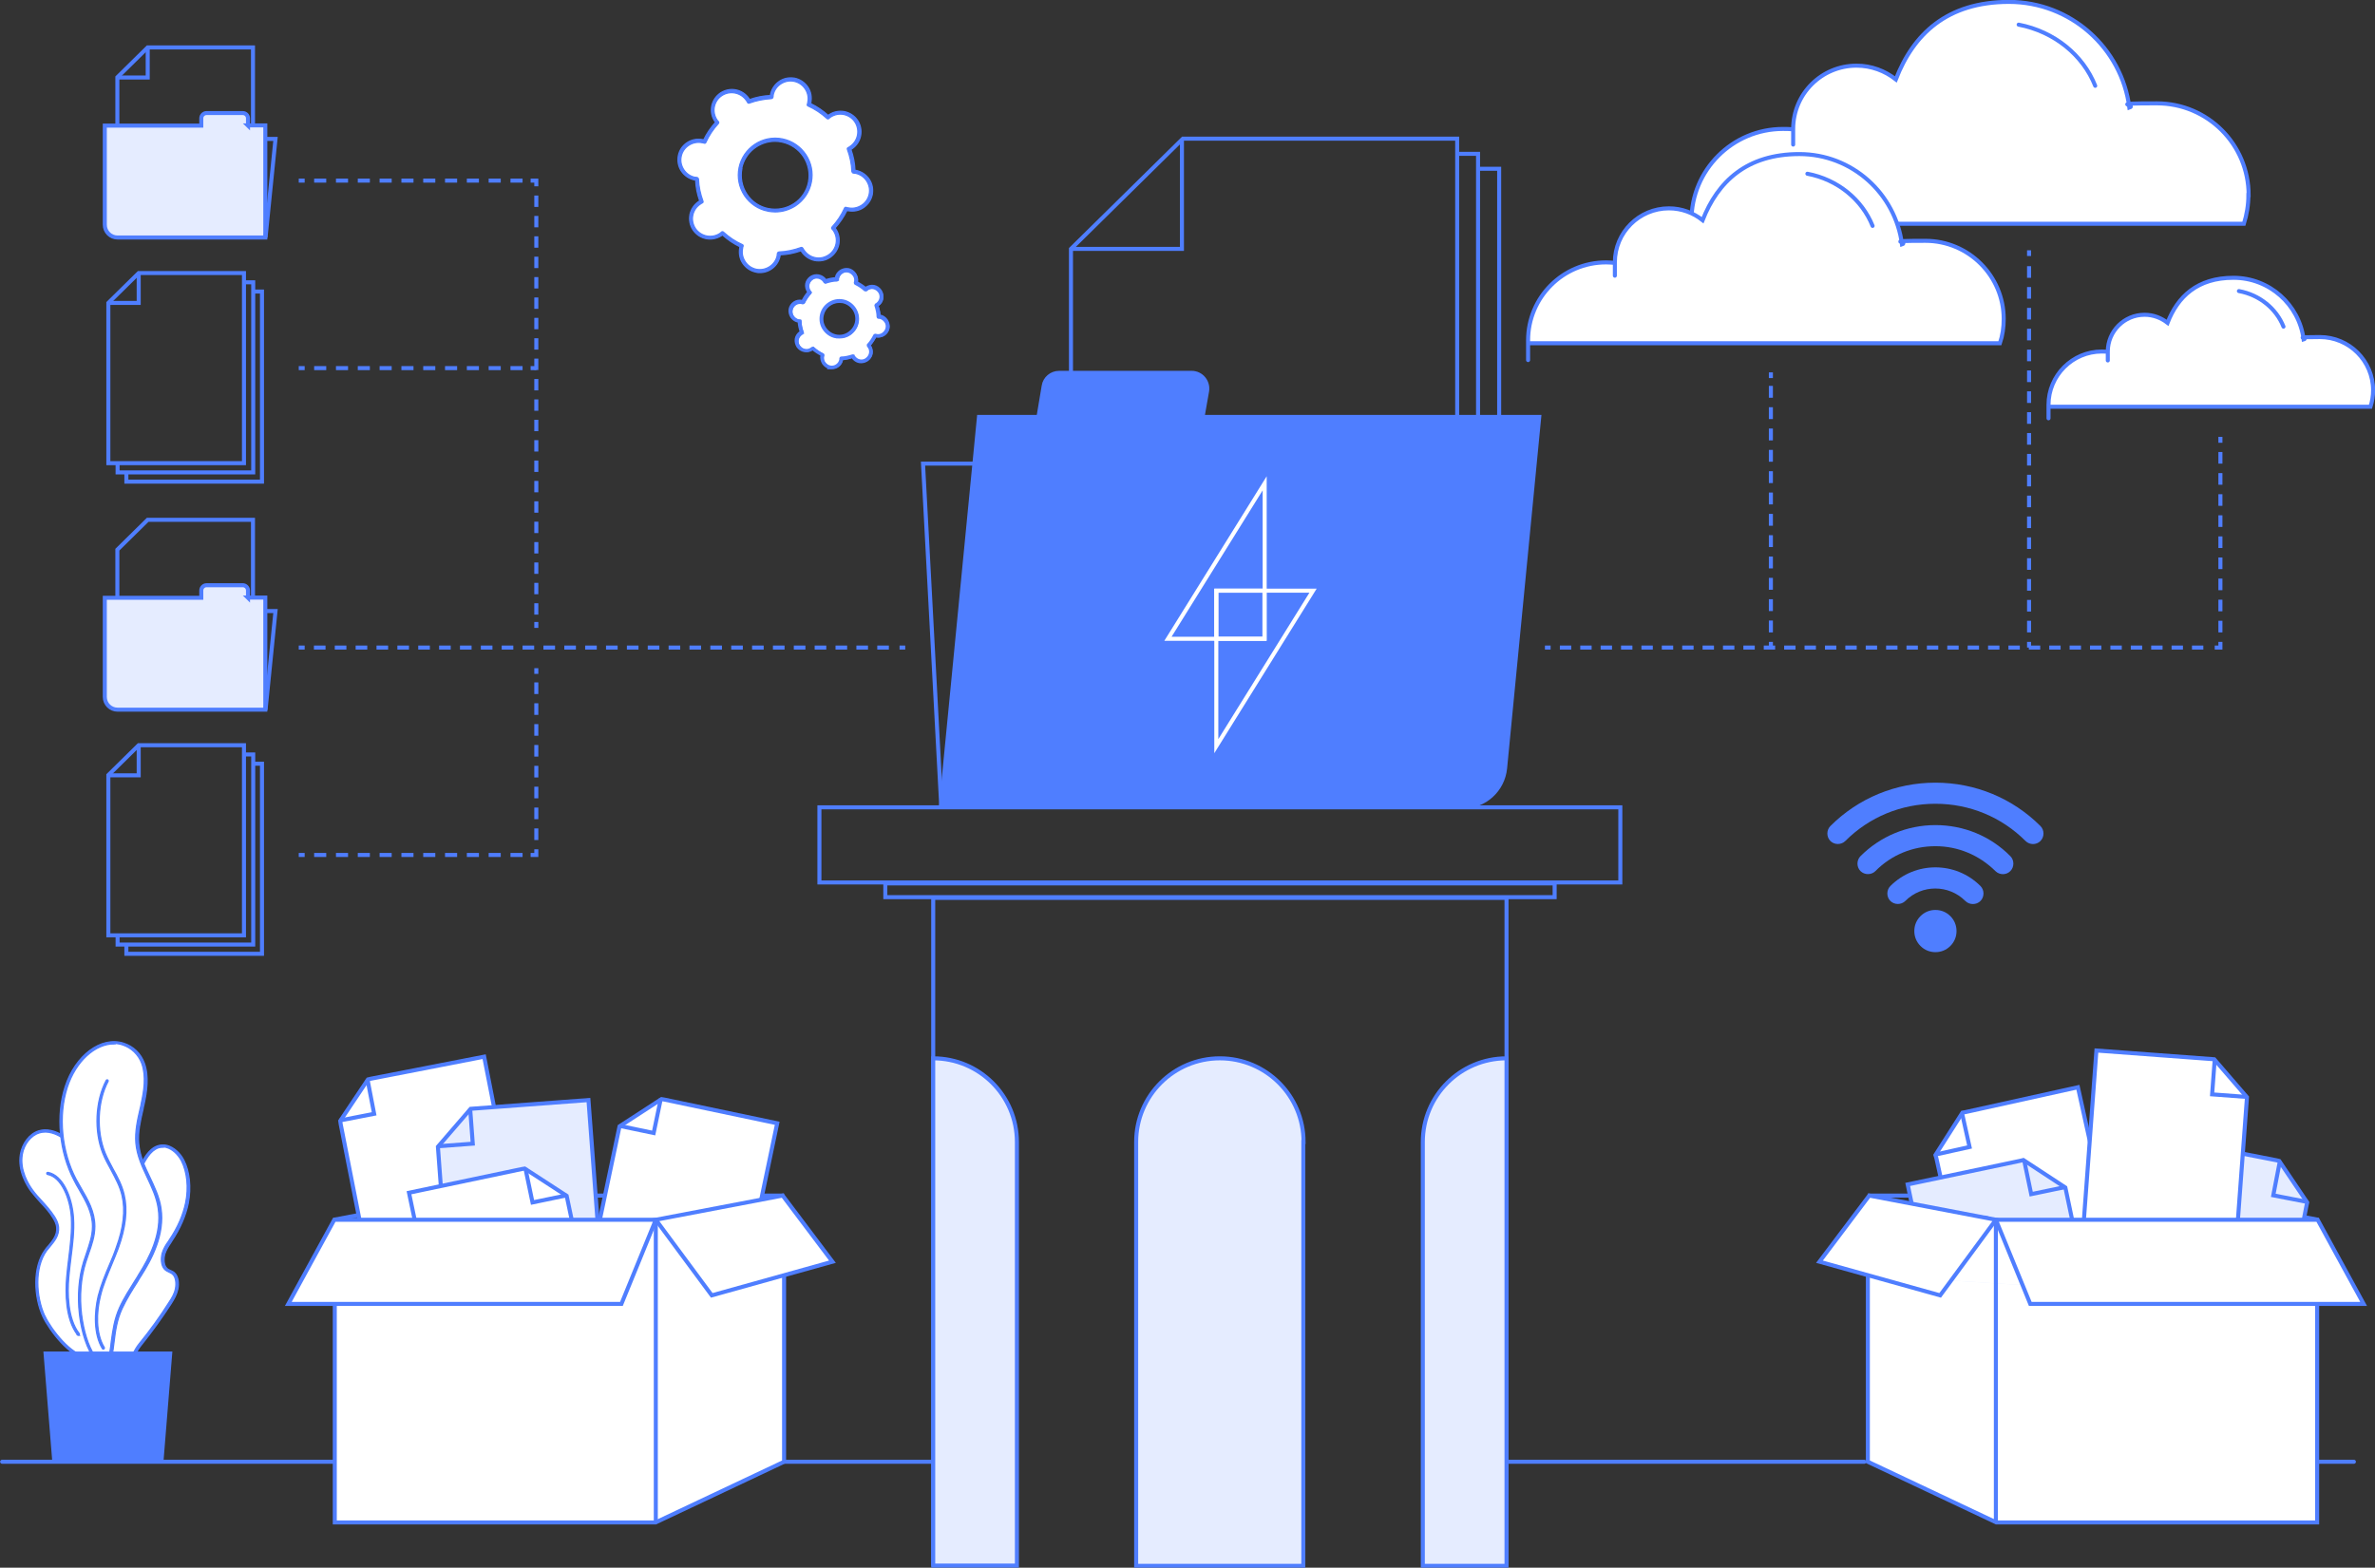 <?xml version="1.0" encoding="UTF-8"?> <svg xmlns="http://www.w3.org/2000/svg" id="Layer_2" viewBox="0 0 1001.7 661.4"><rect x="0" y="0" width="1001.7" height="661.4" fill="#333333" stroke="none"/><g id="Layer_1-2"><polyline points="635.4 660.6 635.4 378.8 393.6 378.8 393.6 660.6" fill="none" stroke="#4f7eff" stroke-miterlimit="10" stroke-width="1.7"></polyline><rect x="373.4" y="372.7" width="282.3" height="5.8" fill="none" stroke="#4f7eff" stroke-miterlimit="10" stroke-width="1.7"></rect><rect x="345.6" y="340.6" width="337.8" height="31.7" fill="none" stroke="#4f7eff" stroke-miterlimit="10" stroke-width="1.7"></rect><path d="m413,175.9h25l2.2-13.1c.5-3.2,3.3-5.5,6.5-5.5h55.9c4.1,0,7.2,3.7,6.5,7.8l-1.9,10.8h142l-14.4,148.2c-.9,9.2-8.6,16.2-17.8,16.2h-220.1l16-164.4Z" fill="#4f7eff" stroke="#4f7eff" stroke-miterlimit="10" stroke-width="1.7"></path><polyline points="411.1 195.6 389.3 195.6 397 340.3" fill="none" stroke="#4f7eff" stroke-miterlimit="10" stroke-width="1.7"></polyline><polyline points="451.7 157.3 451.7 105 498.9 58.5 614.6 58.5 614.6 175.9" fill="none" stroke="#4f7eff" stroke-miterlimit="10" stroke-width="1.7"></polyline><polyline points="451.7 105 498.5 105 498.5 58.5" fill="none" stroke="#4f7eff" stroke-miterlimit="10" stroke-width="1.7"></polyline><polyline points="614.6 64.9 623.4 64.9 623.4 176.2" fill="none" stroke="#4f7eff" stroke-miterlimit="10" stroke-width="1.7"></polyline><polyline points="623.4 71.2 632.3 71.2 632.3 175.9" fill="none" stroke="#4f7eff" stroke-miterlimit="10" stroke-width="1.7"></polyline><polygon points="533.4 203.9 492.6 269.5 533.4 269.5 533.4 203.9" fill="none" stroke="#fff" stroke-miterlimit="10" stroke-width="1.7"></polygon><polygon points="513 249.2 513 314.8 553.8 249.2 513 249.2" fill="none" stroke="#fff" stroke-miterlimit="10" stroke-width="1.7"></polygon><rect x="513" y="249.2" width="20.3" height="20.3" fill="none" stroke="#fff" stroke-miterlimit="10" stroke-width="1.7"></rect><polyline points="330.7 504.4 194.2 504.4 140.8 514.6" fill="none" stroke="#4f7eff" stroke-miterlimit="10" stroke-width="1.7"></polyline><line x1="194.4" y1="514.6" x2="194.4" y2="504.4" fill="none" stroke="#4f7eff" stroke-miterlimit="10" stroke-width="1.7"></line><line x1="330.7" y1="616.7" x2="393.6" y2="616.7" fill="none" stroke="#4f7eff" stroke-miterlimit="10" stroke-width="1.7"></line><line x1=".9" y1="616.7" x2="140.8" y2="616.7" fill="none" stroke="#4f7eff" stroke-linecap="round" stroke-miterlimit="10" stroke-width="1.7"></line><line x1="975.8" y1="616.7" x2="992.8" y2="616.7" fill="none" stroke="#4f7eff" stroke-linecap="round" stroke-miterlimit="10" stroke-width="1.7"></line><line x1="636.2" y1="616.7" x2="786.3" y2="616.7" fill="none" stroke="#4f7eff" stroke-linecap="round" stroke-miterlimit="10" stroke-width="1.7"></line><polygon points="143.5 472.9 155.2 455.4 156.4 455.1 204.2 445.8 222.2 537.6 158.6 550.1 143.7 474.3 143.5 472.9" fill="#fff" stroke="#4f7eff" stroke-miterlimit="10" stroke-width="1.7"></polygon><path d="m143.4,472.7c0,0,14.4-2.8,14.4-2.8l-2.8-14.5" fill="none" stroke="#4f7eff" stroke-miterlimit="10" stroke-width="1.7"></path><polygon points="261.3 475.2 279 463.7 280.2 463.9 327.8 473.9 308.6 565.5 245.1 552.2 261 476.6 261.3 475.2" fill="#fff" stroke="#4f7eff" stroke-miterlimit="10" stroke-width="1.7"></polygon><path d="m261.3,475c0,0,14.4,3,14.4,3l3-14.4" fill="none" stroke="#4f7eff" stroke-miterlimit="10" stroke-width="1.7"></path><polygon points="184.7 483.8 198.5 467.8 199.8 467.7 248.2 464.1 255.2 557.5 190.5 562.2 184.8 485.2 184.7 483.8" fill="#e5ecff" stroke="#4f7eff" stroke-miterlimit="10" stroke-width="1.7"></polygon><path d="m184.7,483.6c0,0,14.7-1.1,14.7-1.1l-1.1-14.7" fill="none" stroke="#4f7eff" stroke-miterlimit="10" stroke-width="1.7"></path><polygon points="239 504.5 221.3 493 220.1 493.2 172.5 503.2 191.7 594.8 255.2 581.5 239.3 505.9 239 504.5" fill="#fff" stroke="#4f7eff" stroke-miterlimit="10" stroke-width="1.7"></polygon><path d="m239,504.3c0,0-14.4,3-14.4,3l-3-14.4" fill="none" stroke="#4f7eff" stroke-miterlimit="10" stroke-width="1.7"></path><polyline points="330.7 538 330.7 616.7 276.5 642.3 141.2 642.3 141.2 550.1" fill="#fff" stroke="#4f7eff" stroke-miterlimit="10" stroke-width="1.7"></polyline><polygon points="262.1 550.1 121.6 550.1 141 514.6 276.6 514.6 262.1 550.1" fill="#fff" stroke="#4f7eff" stroke-miterlimit="10" stroke-width="1.7"></polygon><polygon points="300.2 546.5 351.1 532.3 330.1 504.4 276.6 514.6 300.2 546.5" fill="#fff" stroke="#4f7eff" stroke-miterlimit="10" stroke-width="1.7"></polygon><line x1="276.6" y1="514.6" x2="276.6" y2="642.3" fill="#fff" stroke="#4f7eff" stroke-miterlimit="10" stroke-width="1.7"></line><polyline points="787.8 504.4 924.3 504.4 977.7 514.6" fill="none" stroke="#4f7eff" stroke-miterlimit="10" stroke-width="1.7"></polyline><line x1="924.1" y1="514.6" x2="924.1" y2="504.4" fill="none" stroke="#4f7eff" stroke-miterlimit="10" stroke-width="1.7"></line><polygon points="973.1 507.3 961.3 489.8 960.1 489.5 912.4 480.2 894.4 572 958 584.5 972.8 508.7 973.1 507.3" fill="#e5ecff" stroke="#4f7eff" stroke-miterlimit="10" stroke-width="1.7"></polygon><path d="m973.2,507.1c0,0-14.4-2.8-14.4-2.8l2.8-14.5" fill="none" stroke="#4f7eff" stroke-miterlimit="10" stroke-width="1.7"></path><polygon points="816.3 487.3 827.7 469.4 828.9 469.2 876.4 458.7 896.6 550.1 833.4 564.1 816.7 488.6 816.3 487.3" fill="#fff" stroke="#4f7eff" stroke-miterlimit="10" stroke-width="1.7"></polygon><path d="m816.3,487.1c0,0,14.4-3.2,14.4-3.2l-3.2-14.4" fill="none" stroke="#4f7eff" stroke-miterlimit="10" stroke-width="1.7"></path><polygon points="871.1 501 853.4 489.4 852.2 489.7 804.6 499.7 823.8 591.3 887.3 578 871.4 502.4 871.1 501" fill="#e5ecff" stroke="#4f7eff" stroke-miterlimit="10" stroke-width="1.7"></polygon><path d="m871.1,500.8c0,0-14.4,3-14.4,3l-3-14.4" fill="none" stroke="#4f7eff" stroke-miterlimit="10" stroke-width="1.7"></path><polygon points="947.7 462.9 933.9 446.9 932.7 446.8 884.2 443.2 877.3 536.6 941.9 541.4 947.6 464.3 947.7 462.9" fill="#fff" stroke="#4f7eff" stroke-miterlimit="10" stroke-width="1.7"></polygon><path d="m947.7,462.8c0,0-14.7-1.1-14.7-1.1l1.1-14.7" fill="none" stroke="#4f7eff" stroke-miterlimit="10" stroke-width="1.7"></path><polyline points="787.8 538 787.8 616.7 842 642.3 977.3 642.3 977.3 550.1" fill="#fff" stroke="#4f7eff" stroke-miterlimit="10" stroke-width="1.7"></polyline><polyline points="787.8 538 837.2 513.7 854.6 518.9 948.8 525.4 977.3 550.1" fill="#fff" stroke="#4f7eff" stroke-miterlimit="10" stroke-width="1.7"></polyline><line x1="841.8" y1="514.6" x2="841.8" y2="642.3" fill="#fff" stroke="#4f7eff" stroke-miterlimit="10" stroke-width="1.7"></line><polygon points="856.3 550.1 996.9 550.1 977.5 514.6 841.8 514.6 856.3 550.1" fill="#fff" stroke="#4f7eff" stroke-miterlimit="10" stroke-width="1.7"></polygon><polygon points="818.3 546.5 767.4 532.3 788.4 504.4 841.8 514.6 818.3 546.5" fill="#fff" stroke="#4f7eff" stroke-miterlimit="10" stroke-width="1.7"></polygon><path d="m104.6,53v-3.1c0-1.2-1-2.2-2.2-2.2h-15.3c-1.2,0-2.2,1-2.2,2.2v3.1h-40.7v41.8c0,3,2.4,5.4,5.4,5.4h62.3v-47.3h-7.4Z" fill="#e5ecff" stroke="#4f7eff" stroke-miterlimit="10" stroke-width="1.7"></path><polyline points="112 58.6 116.2 58.6 112 100.2" fill="none" stroke="#4f7eff" stroke-miterlimit="10" stroke-width="1.7"></polyline><polyline points="49.5 53 49.5 32.6 62.3 20 106.7 20 106.7 53" fill="none" stroke="#4f7eff" stroke-miterlimit="10" stroke-width="1.7"></polyline><polyline points="49.5 32.7 62.3 32.7 62.3 20" fill="none" stroke="#4f7eff" stroke-miterlimit="10" stroke-width="1.7"></polyline><polygon points="45.7 195.4 45.7 127.8 58.5 115.2 102.9 115.2 102.9 195.4 45.7 195.4" fill="none" stroke="#4f7eff" stroke-miterlimit="10" stroke-width="1.7"></polygon><polyline points="102.9 119.1 106.8 119.1 106.8 199.3 49.6 199.3 49.6 195.4" fill="none" stroke="#4f7eff" stroke-miterlimit="10" stroke-width="1.7"></polyline><polyline points="106.6 123 110.5 123 110.5 203.2 53.3 203.2 53.3 199.3" fill="none" stroke="#4f7eff" stroke-miterlimit="10" stroke-width="1.7"></polyline><polyline points="45.7 127.8 58.5 127.8 58.5 115.2" fill="none" stroke="#4f7eff" stroke-miterlimit="10" stroke-width="1.7"></polyline><path d="m104.6,252.2v-3.1c0-1.2-1-2.2-2.2-2.2h-15.3c-1.2,0-2.2,1-2.2,2.2v3.1h-40.7v41.8c0,3,2.4,5.4,5.4,5.4h62.3v-47.3h-7.4Z" fill="#e5ecff" stroke="#4f7eff" stroke-miterlimit="10" stroke-width="1.7"></path><polyline points="112 257.8 116.2 257.8 112 299.5" fill="none" stroke="#4f7eff" stroke-miterlimit="10" stroke-width="1.7"></polyline><polyline points="49.5 252.2 49.5 231.9 62.3 219.3 106.7 219.3 106.7 252.2" fill="none" stroke="#4f7eff" stroke-miterlimit="10" stroke-width="1.7"></polyline><polygon points="45.7 394.6 45.7 327 58.5 314.4 102.9 314.4 102.9 394.6 45.7 394.6" fill="none" stroke="#4f7eff" stroke-miterlimit="10" stroke-width="1.7"></polygon><polyline points="102.9 318.3 106.8 318.3 106.8 398.5 49.6 398.5 49.6 394.6" fill="none" stroke="#4f7eff" stroke-miterlimit="10" stroke-width="1.7"></polyline><polyline points="106.6 322.2 110.5 322.2 110.5 402.4 53.3 402.4 53.3 398.5" fill="none" stroke="#4f7eff" stroke-miterlimit="10" stroke-width="1.7"></polyline><polyline points="45.7 327.1 58.5 327.1 58.5 314.4" fill="none" stroke="#4f7eff" stroke-miterlimit="10" stroke-width="1.7"></polyline><line x1="126" y1="273.2" x2="128.5" y2="273.2" fill="none" stroke="#4f7eff" stroke-miterlimit="10" stroke-width="1.7"></line><line x1="132.4" y1="273.2" x2="377.4" y2="273.2" fill="none" stroke="#4f7eff" stroke-dasharray="0 0 4.9 3.9" stroke-miterlimit="10" stroke-width="1.7"></line><line x1="379.4" y1="273.2" x2="381.8" y2="273.2" fill="none" stroke="#4f7eff" stroke-miterlimit="10" stroke-width="1.7"></line><line x1="651.6" y1="273.2" x2="654" y2="273.2" fill="none" stroke="#4f7eff" stroke-miterlimit="10" stroke-width="1.7"></line><line x1="657.9" y1="273.2" x2="932.2" y2="273.2" fill="none" stroke="#4f7eff" stroke-dasharray="0 0 4.8 3.8" stroke-miterlimit="10" stroke-width="1.7"></line><polyline points="934.1 273.2 936.5 273.2 936.5 270.8" fill="none" stroke="#4f7eff" stroke-miterlimit="10" stroke-width="1.7"></polyline><line x1="936.5" y1="266.8" x2="936.5" y2="188.7" fill="none" stroke="#4f7eff" stroke-dasharray="0 0 4.9 4" stroke-miterlimit="10" stroke-width="1.7"></line><line x1="936.5" y1="186.8" x2="936.5" y2="184.3" fill="none" stroke="#4f7eff" stroke-miterlimit="10" stroke-width="1.7"></line><line x1="855.8" y1="273.2" x2="855.8" y2="270.8" fill="none" stroke="#4f7eff" stroke-miterlimit="10" stroke-width="1.7"></line><line x1="855.8" y1="266.8" x2="855.8" y2="110" fill="none" stroke="#4f7eff" stroke-dasharray="0 0 4.9 3.9" stroke-miterlimit="10" stroke-width="1.7"></line><line x1="855.8" y1="108" x2="855.8" y2="105.6" fill="none" stroke="#4f7eff" stroke-miterlimit="10" stroke-width="1.7"></line><line x1="126" y1="360.7" x2="128.5" y2="360.7" fill="none" stroke="#4f7eff" stroke-miterlimit="10" stroke-width="1.7"></line><line x1="132.5" y1="360.7" x2="221.7" y2="360.7" fill="none" stroke="#4f7eff" stroke-dasharray="0 0 5.1 4.1" stroke-miterlimit="10" stroke-width="1.7"></line><polyline points="223.8 360.7 226.2 360.7 226.2 358.3" fill="none" stroke="#4f7eff" stroke-miterlimit="10" stroke-width="1.7"></polyline><line x1="226.2" y1="354.4" x2="226.2" y2="286.3" fill="none" stroke="#4f7eff" stroke-dasharray="0 0 4.9 3.9" stroke-miterlimit="10" stroke-width="1.7"></line><line x1="226.2" y1="284.3" x2="226.2" y2="281.9" fill="none" stroke="#4f7eff" stroke-miterlimit="10" stroke-width="1.7"></line><line x1="126" y1="76.2" x2="128.5" y2="76.2" fill="none" stroke="#4f7eff" stroke-miterlimit="10" stroke-width="1.7"></line><line x1="132.5" y1="76.2" x2="221.7" y2="76.2" fill="none" stroke="#4f7eff" stroke-dasharray="0 0 5.1 4.1" stroke-miterlimit="10" stroke-width="1.7"></line><polyline points="223.8 76.2 226.2 76.2 226.2 78.6" fill="none" stroke="#4f7eff" stroke-miterlimit="10" stroke-width="1.7"></polyline><line x1="226.2" y1="82.5" x2="226.2" y2="260.5" fill="none" stroke="#4f7eff" stroke-dasharray="0 0 4.8 3.8" stroke-miterlimit="10" stroke-width="1.7"></line><line x1="226.2" y1="262.4" x2="226.2" y2="264.9" fill="none" stroke="#4f7eff" stroke-miterlimit="10" stroke-width="1.7"></line><line x1="126" y1="155.3" x2="128.5" y2="155.3" fill="none" stroke="#4f7eff" stroke-miterlimit="10" stroke-width="1.7"></line><line x1="132.5" y1="155.3" x2="221.7" y2="155.3" fill="none" stroke="#4f7eff" stroke-dasharray="0 0 5.1 4.1" stroke-miterlimit="10" stroke-width="1.7"></line><line x1="223.8" y1="155.3" x2="226.2" y2="155.3" fill="none" stroke="#4f7eff" stroke-miterlimit="10" stroke-width="1.7"></line><path d="m948.4,82.3c0-21.4-17.3-38.7-38.7-38.7s-8,.6-11.6,1.8c-3.2-25.1-24.7-44.6-50.8-44.6s-40.3,13.6-47.7,32.7c-4.6-3.6-10.3-5.8-16.6-5.8-14.7,0-26.7,11.9-26.7,26.7s0,.2,0,.2c-1.4-.2-2.9-.2-4.3-.2-21.3,0-38.6,17.3-38.6,38.6s0,1,0,1.4h233c1.2-3.8,1.9-7.9,1.9-12.1Z" fill="#fff" stroke="#4f7eff" stroke-miterlimit="10" stroke-width="1.7"></path><path d="m883.7,36.2c-5.1-12.9-17.2-22.9-32.3-25.8" fill="#fff" stroke="#4f7eff" stroke-linecap="round" stroke-miterlimit="10" stroke-width="1.7"></path><path d="m1000.9,164.7c0-12.5-10.1-22.5-22.5-22.5s-4.6.4-6.8,1c-1.9-14.7-14.4-26-29.6-26s-23.5,7.9-27.8,19c-2.7-2.1-6-3.4-9.7-3.4-8.6,0-15.5,7-15.5,15.5s0,0,0,.1c-.8,0-1.7-.1-2.5-.1-12.4,0-22.5,10.1-22.5,22.5s0,.6,0,.8h135.8c.7-2.2,1.1-4.6,1.1-7Z" fill="#fff" stroke="#4f7eff" stroke-miterlimit="10" stroke-width="1.7"></path><path d="m963.1,137.8c-3-7.5-10-13.4-18.8-15" fill="#fff" stroke="#4f7eff" stroke-linecap="round" stroke-miterlimit="10" stroke-width="1.7"></path><path d="m845.1,134.6c0-18.2-14.8-33-33-33s-6.8.5-9.9,1.5c-2.8-21.5-21.1-38.1-43.3-38.1s-34.4,11.6-40.8,27.9c-3.9-3.1-8.8-5-14.2-5-12.6,0-22.8,10.2-22.8,22.8s0,.1,0,.2c-1.2-.1-2.5-.2-3.7-.2-18.2,0-32.9,14.7-32.9,32.9s0,.8,0,1.2h199c1.1-3.2,1.6-6.7,1.6-10.3Z" fill="#fff" stroke="#4f7eff" stroke-miterlimit="10" stroke-width="1.7"></path><path d="m789.8,95.3c-4.4-11-14.7-19.6-27.5-22" fill="#fff" stroke="#4f7eff" stroke-linecap="round" stroke-miterlimit="10" stroke-width="1.7"></path><line x1="746.9" y1="273.2" x2="746.9" y2="270.8" fill="none" stroke="#4f7eff" stroke-miterlimit="10" stroke-width="1.7"></line><line x1="746.9" y1="266.8" x2="746.9" y2="161.5" fill="none" stroke="#4f7eff" stroke-dasharray="0 0 5 4" stroke-miterlimit="10" stroke-width="1.7"></line><line x1="746.9" y1="159.5" x2="746.9" y2="157.1" fill="none" stroke="#4f7eff" stroke-miterlimit="10" stroke-width="1.7"></line><path d="m71.7,549.7c1.1-1.8,2.3-3.7,2.8-5.9.5-2.3.1-5.1-1.3-6.5-1-.9-2.3-1-3.3-2-1.3-1.4-1.5-4.2-.9-6.3.6-2.1,1.8-3.8,2.9-5.5,3-4.6,5.7-9.8,6.9-15.9,1.2-6,.8-12.9-1.9-18-2.7-5-7.8-7.6-11.8-5.1-3,1.9-5,5.9-6.8,9.8-4.6,9.7-9.2,19.5-12.6,30.1-3.5,10.6-5.8,22.1-5.6,33.8,0,4.2.5,8.6,2,12.3,1.4,3.7,4.1,6.7,7.1,7.1,4.9.6,6.7-6.6,9.8-10.4,4.5-5.5,8.7-11.4,12.7-17.5Z" fill="#fff" stroke-width="0"></path><path d="m49.8,578.1c-.2,0-.4,0-.6,0-3-.4-5.8-3.2-7.4-7.4-1.3-3.3-1.9-7.2-2-12.5-.2-10.6,1.7-22,5.6-33.9,3.5-10.7,8.1-20.6,12.6-30.2,1.7-3.6,3.7-8,7-10,1.7-1,3.6-1.3,5.6-.8,2.7.8,5.3,3,6.9,6.1,2.5,4.8,3.2,11.6,1.9,18.3-1.1,5.3-3.4,10.6-7,16l-.3.5c-1,1.5-2,3-2.6,4.9-.5,1.9-.5,4.6.8,5.9.4.5,1,.7,1.6,1,.6.3,1.2.5,1.7,1,1.7,1.6,1.9,4.7,1.4,6.9-.5,2.3-1.6,4.2-2.8,6.1-4,6.2-8.3,12.1-12.7,17.6-.9,1.1-1.7,2.5-2.5,3.9-1.9,3.3-3.8,6.7-7.1,6.7Zm18.8-94.1c-1.1,0-2.2.3-3.1.9-3,1.8-5,6.1-6.6,9.6-4.5,9.6-9.1,19.5-12.6,30.1-3.9,11.9-5.7,23.2-5.6,33.6,0,5.1.7,9,1.9,12.1,1.5,3.9,4.1,6.5,6.7,6.8,3.1.4,4.9-2.8,6.8-6.1.8-1.4,1.6-2.9,2.6-4.1,4.4-5.4,8.7-11.3,12.6-17.5,1.2-1.8,2.3-3.6,2.7-5.8.4-2,.2-4.8-1.2-6-.4-.4-.9-.6-1.5-.9-.6-.3-1.3-.6-1.9-1.2-1.5-1.6-1.6-4.6-1-6.8.6-2,1.6-3.6,2.7-5.1l.3-.5c3.6-5.3,5.8-10.5,6.9-15.7,1.3-6.4.6-13-1.8-17.7-1.5-2.8-3.8-4.9-6.3-5.6-.6-.2-1.2-.2-1.7-.2Zm3.1,65.7h0,0Z" fill="#4f7eff" stroke="#4f7eff" stroke-miterlimit="10" stroke-width=".5"></path><path d="m18.5,555.3c-3.9-8.4-4.3-20.9.9-27.8,2.1-2.9,5.3-5.5,4.9-9.6-.1-1.6-.8-3-1.6-4.2-2.7-4.3-6.3-7.3-9.3-11.3-3-4-5.3-9.7-4.4-15.3.8-4.8,3.9-8.5,7.4-9.5,3.4-1.1,7.1,0,10.3,2.2,9.6,6.3,15.6,20.6,17.6,35.2,2,14.6.6,29.7-1,44.4-.4,3.3-.8,6.7-2.1,9.5-5.5,11.2-19.4-6.3-22.7-13.5Z" fill="#fff" stroke-width="0"></path><path d="m36.3,572.9h0c-6.6,0-15.4-11.5-18.2-17.4-3.8-8.2-4.5-21,1-28.3.4-.6.9-1.2,1.4-1.7,1.8-2.2,3.7-4.5,3.4-7.6-.1-1.6-.9-3-1.5-4-1.5-2.5-3.4-4.6-5.3-6.6-1.3-1.5-2.7-3-4-4.7-1.7-2.3-5.7-8.6-4.5-15.6.8-4.7,3.9-8.7,7.7-9.9,3.2-1,6.9-.2,10.7,2.2,8.9,5.8,15.5,19.1,17.8,35.5,2,14.6.7,29.4-1,44.5-.3,3-.7,6.7-2.2,9.6-1.3,2.6-3.1,3.9-5.3,3.9Zm-17.4-17.8c2.7,5.9,11.4,16.8,17.3,16.9h0c1.9,0,3.4-1.1,4.5-3.4,1.4-2.8,1.7-6.4,2.1-9.3,1.6-15.1,3-29.8,1-44.3-2.2-16.2-8.7-29.2-17.4-34.9-2.5-1.6-6.2-3.3-9.9-2.1-3.5,1.1-6.4,4.8-7.1,9.1-1.1,6.7,2.7,12.7,4.3,14.9,1.2,1.7,2.6,3.2,3.9,4.6,1.9,2.1,3.8,4.2,5.4,6.7.7,1.1,1.5,2.6,1.7,4.4.3,3.5-1.7,5.9-3.6,8.2-.5.6-.9,1.1-1.4,1.7-5.2,7.1-4.5,19.4-.9,27.4Z" fill="#4f7eff" stroke="#4f7eff" stroke-miterlimit="10" stroke-width=".5"></path><path d="m33.1,563.4c-.1,0-.3,0-.4-.2-5.2-6.7-5.1-18-4.6-24.1.2-2.8.6-5.6.9-8.3.7-5.6,1.4-11.4,1.1-17.1-.5-8-4.2-17.1-10-18.2-.3,0-.4-.3-.4-.5,0-.3.3-.4.5-.4,6.4,1.2,10.2,10.5,10.8,19.1.4,5.8-.4,11.6-1.1,17.2-.3,2.7-.7,5.5-.9,8.2-.5,6-.6,17.1,4.4,23.5.2.2.1.5,0,.7,0,0-.2.1-.3.1Z" fill="#4f7eff" stroke="#4f7eff" stroke-miterlimit="10" stroke-width=".5"></path><path d="m35.8,532.3c1.5-4.9,3.8-9.6,3.8-14.9,0-7.7-4.6-13.5-7.9-19.7-5.9-11.1-7.7-26.6-3.7-39.1,4.1-12.6,14.4-21,24-18,3.5,1.1,6.9,3.7,8.5,8.2,1.9,5.1,1.1,11.3-.2,16.8-1.2,5.5-2.8,11.1-2.3,16.8.9,10.1,7.9,17.4,9.4,27.4,1.5,10.4-3.3,20.4-8.3,28.3-2.8,4.5-5.8,8.8-8.1,13.9-2.7,5.8-3,10.9-3.9,17.4-1,6.9-4.3,7.7-7.5,2.7-3.1-4.7-4.8-11.4-5.5-17.6-.9-7.4-.4-15.2,1.8-22.2Z" fill="#fff" stroke-width="0"></path><path d="m43.5,575.7c-1.1,0-2.6-.7-4.4-3.4-3.7-5.7-5.1-13.6-5.6-17.8-.9-7.7-.3-15.6,1.8-22.3h.4c0,.1-.4,0-.4,0,.4-1.2.8-2.4,1.2-3.6,1.2-3.6,2.5-7.2,2.5-11.2,0-5.9-2.9-10.8-5.6-15.5-.8-1.3-1.5-2.6-2.2-4-6.2-11.8-7.7-27.3-3.7-39.5,4.3-13.2,15.1-21.3,24.6-18.3,4.1,1.3,7.3,4.3,8.8,8.5,2,5.5,1,12-.1,17.1-.2.8-.4,1.6-.5,2.4-1.1,4.7-2.2,9.5-1.8,14.3.4,5.2,2.6,9.8,4.7,14.2,1.9,4.1,4,8.3,4.7,13.1,1.7,11.2-4,21.7-8.4,28.6-.5.8-1,1.5-1.4,2.3-2.3,3.6-4.7,7.4-6.6,11.5-2.2,4.8-2.8,9.2-3.4,14.2-.1,1-.3,2-.4,3.1-.7,4.7-2.3,6-3.5,6.3-.2,0-.3,0-.5,0Zm4.6-135.3c-8,0-16.1,7.3-19.7,18.3-3.9,12-2.4,27.2,3.7,38.8.7,1.3,1.5,2.7,2.2,3.9,2.8,4.8,5.7,9.8,5.7,16,0,4.1-1.3,7.8-2.6,11.5-.4,1.2-.8,2.4-1.2,3.6-2.1,6.6-2.7,14.4-1.8,22,.9,7.1,2.8,13.3,5.5,17.4,1.4,2.1,2.8,3.2,3.9,2.9,1.3-.3,2.3-2.3,2.7-5.5.2-1.1.3-2.1.4-3.1.7-5.1,1.3-9.6,3.5-14.5,1.9-4.2,4.4-8,6.7-11.7.5-.8,1-1.5,1.4-2.3,4.3-6.8,9.9-17.1,8.2-28-.7-4.7-2.7-8.8-4.6-12.9-2.1-4.5-4.3-9.1-4.8-14.5-.4-5,.7-9.9,1.8-14.6.2-.8.4-1.6.5-2.4,1.1-4.9,2.1-11.3.2-16.6-1.4-3.8-4.4-6.7-8.2-7.9-1.2-.4-2.5-.6-3.8-.6Z" fill="#4f7eff" stroke="#4f7eff" stroke-miterlimit="10" stroke-width=".5"></path><path d="m43.6,569.2c-.2,0-.3,0-.4-.2-3.8-6.2-3.4-15.5-1.8-22.2,1.2-4.7,3-9.1,4.8-13.3,1-2.3,2-4.7,2.8-7.1,3.1-8.4,3.9-15.8,2.5-21.9-.9-4-2.8-7.4-4.6-10.8-1.2-2.2-2.5-4.5-3.5-7-3.8-9.5-3.2-22.2,1.4-30.9.1-.2.4-.3.6-.2.2.1.3.4.2.6-4.5,8.5-5,20.9-1.3,30.1,1,2.4,2.2,4.7,3.4,6.9,1.9,3.4,3.8,6.9,4.7,11,1.5,6.3.6,13.8-2.5,22.4-.9,2.4-1.9,4.8-2.9,7.2-1.7,4.2-3.6,8.5-4.7,13.2-1.6,6.5-2,15.5,1.7,21.5.1.2,0,.5-.2.6,0,0-.2,0-.2,0Z" fill="#4f7eff" stroke="#4f7eff" stroke-miterlimit="10" stroke-width=".5"></path><polygon points="72.7 570.2 18.3 570.2 22 616 69 616 72.7 570.2" fill="#4f7eff" stroke-width="0"></polygon><path d="m334.9,33.7c-4.4-.9-8.6,2-9.5,6.3,0,.3-.1.6-.1,1-3.3.2-6.6.8-9.6,1.9-.1-.3-.3-.6-.5-.8-2.5-3.7-7.5-4.7-11.2-2.2-3.7,2.5-4.7,7.5-2.2,11.2.2.3.4.5.6.8-2.2,2.4-4,5.1-5.4,8.1-.3-.1-.6-.2-.9-.3-4.4-.9-8.6,2-9.5,6.3-.9,4.4,2,8.6,6.3,9.5.3,0,.6.1,1,.1.2,3.3.8,6.6,1.9,9.6-.3.1-.6.3-.8.5-3.7,2.5-4.7,7.5-2.2,11.2,2.5,3.7,7.5,4.7,11.2,2.2.3-.2.5-.4.8-.6,2.4,2.2,5.1,4,8.1,5.4-.1.3-.2.6-.3.9-.9,4.4,2,8.6,6.3,9.5,4.4.9,8.6-2,9.5-6.3,0-.3.1-.6.1-1,3.3-.2,6.6-.8,9.6-1.9.1.3.3.6.5.8,2.5,3.7,7.5,4.7,11.2,2.2,3.7-2.5,4.7-7.5,2.2-11.2-.2-.3-.4-.5-.6-.8,2.2-2.4,4-5.1,5.4-8.1.3.1.6.2.9.3,4.4.9,8.6-2,9.5-6.3.9-4.4-2-8.6-6.3-9.5-.3,0-.6-.1-1-.1-.2-3.3-.8-6.6-1.9-9.6.3-.1.6-.3.8-.5,3.7-2.5,4.7-7.5,2.2-11.2-2.5-3.7-7.5-4.7-11.2-2.2-.3.2-.5.4-.8.6-2.4-2.2-5.1-4-8.1-5.4.1-.3.2-.6.3-.9.9-4.4-2-8.6-6.3-9.5Zm-5.1,25.6c8.1,1.6,13.3,9.5,11.7,17.6-1.6,8.1-9.5,13.3-17.6,11.7-8.1-1.6-13.3-9.5-11.7-17.6,1.6-8.1,9.5-13.3,17.6-11.7Z" fill="#fff" stroke="#4f7eff" stroke-miterlimit="10" stroke-width=".5"></path><path d="m318.8,114.8c-2.3-.5-4.2-1.8-5.5-3.7-1.3-1.9-1.7-4.2-1.3-6.5,0-.2,0-.3.1-.5-2.7-1.3-5.2-3-7.4-5-.1.1-.3.2-.4.3-4,2.6-9.3,1.6-12-2.4-1.3-1.9-1.7-4.2-1.3-6.5.5-2.3,1.8-4.2,3.7-5.5.1,0,.3-.2.4-.3-1-2.8-1.6-5.8-1.7-8.8-.2,0-.4,0-.5,0-2.3-.5-4.2-1.8-5.5-3.7-1.3-1.9-1.7-4.2-1.3-6.5.9-4.7,5.5-7.7,10.2-6.8.2,0,.3,0,.5.1,1.3-2.7,3-5.2,5-7.4-.1-.1-.2-.3-.3-.4-1.3-1.9-1.7-4.2-1.3-6.5.5-2.3,1.8-4.2,3.7-5.5,4-2.6,9.3-1.6,12,2.4,0,.1.2.3.3.4,2.8-1,5.8-1.6,8.8-1.7,0-.2,0-.4,0-.5.5-2.3,1.8-4.2,3.7-5.5,1.9-1.3,4.2-1.7,6.5-1.3,2.3.5,4.2,1.8,5.5,3.7,1.3,1.9,1.7,4.2,1.3,6.5,0,.2,0,.3-.1.5,2.7,1.3,5.2,3,7.4,5,.1-.1.3-.2.4-.3,1.9-1.3,4.2-1.7,6.5-1.3,2.3.5,4.2,1.8,5.5,3.7,2.6,4,1.6,9.3-2.4,12-.1,0-.3.2-.4.3,1,2.8,1.6,5.8,1.7,8.8.2,0,.4,0,.5,0,2.3.5,4.2,1.8,5.5,3.7,1.3,1.9,1.7,4.2,1.3,6.5-.5,2.3-1.8,4.2-3.7,5.5-1.9,1.3-4.2,1.7-6.5,1.3-.2,0-.3,0-.5-.1-1.3,2.7-3,5.2-5,7.4.1.1.2.3.3.4,1.3,1.9,1.7,4.2,1.3,6.5-.5,2.3-1.8,4.2-3.7,5.5-1.9,1.3-4.2,1.7-6.5,1.3-2.3-.5-4.2-1.8-5.5-3.7,0-.1-.2-.3-.3-.4-2.8,1-5.8,1.6-8.8,1.7,0,.2,0,.4,0,.5-.8,4.1-4.4,7-8.5,7-.6,0-1.1,0-1.7-.2Zm19.8-10.1c.2.3.3.6.5.8,1.1,1.7,2.8,2.8,4.7,3.2,2,.4,3.9,0,5.6-1.1,1.7-1.1,2.8-2.8,3.2-4.7.4-2,0-3.9-1.1-5.6-.2-.2-.3-.5-.6-.7-.2-.2-.2-.6,0-.8,2.2-2.4,4-5.1,5.3-8,.1-.3.4-.4.7-.3.3.1.6.2.9.2,1.9.4,3.9,0,5.6-1.1,1.7-1.1,2.8-2.8,3.2-4.7.4-2,0-3.9-1.1-5.6-1.1-1.7-2.8-2.8-4.7-3.2-.3,0-.6,0-.9-.1-.3,0-.5-.3-.6-.6-.1-3.2-.8-6.4-1.9-9.4-.1-.3,0-.6.3-.7.3-.2.6-.3.8-.5,3.4-2.3,4.3-6.9,2.1-10.3-1.1-1.7-2.8-2.8-4.7-3.2-1.9-.4-3.9,0-5.6,1.1-.2.2-.5.3-.7.6-.2.2-.6.2-.8,0-2.4-2.2-5.1-4-8-5.3-.3-.1-.4-.4-.3-.7.1-.3.2-.6.2-.9h0c.4-2,0-3.9-1.1-5.6-1.1-1.7-2.8-2.8-4.7-3.2-2-.4-3.9,0-5.6,1.1-1.7,1.1-2.8,2.8-3.2,4.7,0,.3,0,.6-.1.9,0,.3-.3.5-.6.6-3.2.2-6.4.8-9.4,1.9-.3.1-.6,0-.7-.3-.2-.3-.3-.6-.5-.8-2.3-3.4-6.9-4.3-10.3-2.1-1.7,1.1-2.8,2.8-3.2,4.7-.4,1.9,0,3.9,1.1,5.6.2.2.3.5.6.7.2.2.2.6,0,.8-2.2,2.4-4,5.1-5.3,8-.1.3-.4.4-.7.3-.3-.1-.6-.2-.9-.2-4-.8-8,1.8-8.8,5.8-.4,2,0,3.9,1.1,5.6,1.1,1.7,2.8,2.8,4.7,3.2.3,0,.6,0,.9.1.3,0,.5.3.6.6.1,3.2.8,6.4,1.9,9.4.1.3,0,.6-.3.7-.3.2-.6.3-.8.5-1.7,1.1-2.8,2.8-3.2,4.7-.4,1.9,0,3.9,1.1,5.6,2.3,3.4,6.9,4.3,10.3,2.1.2-.2.5-.3.7-.6.2-.2.6-.2.8,0,2.4,2.2,5.1,4,8,5.3.3.1.4.4.3.7-.1.3-.2.6-.2.9-.4,2,0,3.9,1.1,5.6,1.1,1.7,2.8,2.8,4.7,3.2,4,.8,8-1.8,8.8-5.8,0-.3,0-.6.1-.9,0-.3.3-.5.6-.6,3.2-.1,6.4-.8,9.4-1.9,0,0,.1,0,.2,0,.2,0,.4.1.5.3Zm-14.7-15.6c-4.1-.8-7.6-3.2-9.9-6.6-2.3-3.5-3.1-7.6-2.3-11.7,1.7-8.4,9.9-13.9,18.3-12.2,8.4,1.7,13.9,9.9,12.2,18.3-.8,4.1-3.2,7.6-6.6,9.9-2.6,1.7-5.6,2.6-8.6,2.6-1,0-2-.1-3.1-.3Zm-11-18c-.7,3.8,0,7.6,2.1,10.8,2.1,3.2,5.4,5.4,9.1,6.1,3.8.7,7.6,0,10.8-2.1,3.2-2.1,5.4-5.4,6.1-9.1,1.5-7.8-3.5-15.3-11.3-16.9-.9-.2-1.9-.3-2.8-.3-6.7,0-12.7,4.7-14.1,11.5Z" fill="#4f7eff" stroke="#4f7eff" stroke-miterlimit="10" stroke-width=".5"></path><path d="m358.2,114.2c-2.2-.4-4.3,1-4.8,3.2,0,.2,0,.3,0,.5-1.7,0-3.3.4-4.9,1,0-.1-.2-.3-.2-.4-1.2-1.9-3.8-2.4-5.6-1.1-1.9,1.2-2.4,3.8-1.1,5.6,0,.1.2.3.3.4-1.1,1.2-2,2.6-2.8,4.1-.2,0-.3,0-.5-.1-2.2-.4-4.3,1-4.8,3.2-.4,2.2,1,4.3,3.2,4.8.2,0,.3,0,.5,0,0,1.7.4,3.3,1,4.9-.1,0-.3.2-.4.2-1.9,1.2-2.4,3.8-1.1,5.6,1.2,1.9,3.8,2.4,5.6,1.1.1,0,.3-.2.4-.3,1.2,1.1,2.6,2,4.1,2.8,0,.2,0,.3-.1.5-.4,2.2,1,4.3,3.2,4.8,2.2.4,4.3-1,4.8-3.2,0-.2,0-.3,0-.5,1.7,0,3.3-.4,4.9-1,0,.1.2.3.2.4,1.2,1.9,3.8,2.4,5.6,1.1,1.9-1.2,2.4-3.8,1.1-5.6,0-.1-.2-.3-.3-.4,1.1-1.2,2-2.6,2.8-4.1.2,0,.3,0,.5.1,2.2.4,4.3-1,4.8-3.2.4-2.2-1-4.3-3.2-4.8-.2,0-.3,0-.5,0,0-1.7-.4-3.3-1-4.9.1,0,.3-.2.4-.2,1.9-1.2,2.4-3.8,1.1-5.6-1.2-1.9-3.8-2.4-5.6-1.1-.1,0-.3.2-.4.3-1.2-1.1-2.6-2-4.1-2.8,0-.2,0-.3.1-.5.4-2.2-1-4.3-3.2-4.8Zm-2.6,13c4.1.8,6.7,4.8,5.9,8.9-.8,4.1-4.8,6.7-8.9,5.9-4.1-.8-6.7-4.8-5.9-8.9.8-4.1,4.8-6.7,8.9-5.9Z" fill="#fff" stroke="#4f7eff" stroke-miterlimit="10" stroke-width="1"></path><path d="m350,155.2c-1.1-.2-2.1-.9-2.8-1.9-.6-1-.9-2.1-.7-3.3,0,0,0-.2,0-.3-1.4-.7-2.6-1.5-3.8-2.5,0,0-.1.1-.2.2-2,1.3-4.7.8-6.1-1.2-.6-1-.9-2.1-.7-3.3.2-1.1.9-2.1,1.9-2.8,0,0,.1,0,.2-.1-.5-1.4-.8-2.9-.9-4.4,0,0-.2,0-.3,0-1.1-.2-2.1-.9-2.8-1.9-.6-1-.9-2.1-.7-3.3.5-2.4,2.8-3.9,5.1-3.4,0,0,.2,0,.3,0,.7-1.4,1.5-2.6,2.5-3.8,0,0-.1-.1-.2-.2-.6-1-.9-2.1-.7-3.3.2-1.1.9-2.1,1.9-2.8,2-1.3,4.7-.8,6.1,1.2,0,0,0,.1.1.2,1.4-.5,2.9-.8,4.4-.9,0,0,0-.2,0-.3.2-1.1.9-2.1,1.9-2.8,1-.6,2.1-.9,3.3-.7,1.1.2,2.1.9,2.8,1.9.6,1,.9,2.1.7,3.3,0,0,0,.2,0,.3,1.4.7,2.6,1.5,3.8,2.5,0,0,.1-.1.2-.2,1-.6,2.1-.9,3.3-.7,1.1.2,2.1.9,2.8,1.9,1.3,2,.8,4.7-1.2,6.1,0,0-.1,0-.2.1.5,1.4.8,2.9.9,4.4,0,0,.2,0,.3,0,1.1.2,2.1.9,2.8,1.9.6,1,.9,2.1.7,3.3-.2,1.1-.9,2.1-1.9,2.8-1,.6-2.1.9-3.3.7,0,0-.2,0-.3,0-.7,1.4-1.5,2.6-2.5,3.8,0,0,.1.1.2.2.6,1,.9,2.1.7,3.3-.2,1.1-.9,2.1-1.9,2.8-1,.6-2.1.9-3.3.7-1.1-.2-2.1-.9-2.8-1.9,0,0,0-.1-.1-.2-1.4.5-2.9.8-4.4.9,0,0,0,.2,0,.3-.4,2.1-2.2,3.5-4.3,3.5s-.6,0-.9,0Zm10-5.1c0,.2.2.3.2.4.6.8,1.4,1.4,2.4,1.6,1,.2,2,0,2.8-.6.8-.6,1.4-1.4,1.6-2.4.2-1,0-2-.6-2.8,0-.1-.2-.2-.3-.4,0-.1,0-.3,0-.4,1.1-1.2,2-2.6,2.7-4,0-.1.2-.2.4-.2.2,0,.3,0,.4.1,1,.2,2,0,2.8-.6.8-.6,1.4-1.4,1.6-2.4.2-1,0-2-.6-2.8-.6-.8-1.4-1.4-2.4-1.6-.1,0-.3,0-.5,0-.2,0-.3-.1-.3-.3,0-1.6-.4-3.2-.9-4.8,0-.1,0-.3.1-.4.2,0,.3-.2.4-.2,1.7-1.2,2.2-3.5,1-5.2-.6-.8-1.4-1.4-2.4-1.6-1-.2-2,0-2.8.6-.1,0-.2.2-.4.3-.1,0-.3,0-.4,0-1.2-1.1-2.6-2-4-2.7-.1,0-.2-.2-.2-.4,0-.2,0-.3.1-.4h0c.2-1,0-2-.6-2.8-.6-.8-1.4-1.4-2.4-1.6-1-.2-2,0-2.8.6-.8.6-1.4,1.4-1.6,2.4,0,.1,0,.3,0,.5,0,.2-.1.3-.3.3-1.6,0-3.2.4-4.8.9-.1,0-.3,0-.4-.1,0-.2-.2-.3-.2-.4-1.2-1.7-3.5-2.2-5.2-1-.8.6-1.4,1.4-1.6,2.4-.2,1,0,2,.6,2.8,0,.1.2.2.3.4,0,.1,0,.3,0,.4-1.1,1.2-2,2.6-2.7,4,0,.1-.2.2-.4.2-.2,0-.3,0-.4-.1-2-.4-4,.9-4.4,3-.2,1,0,2,.6,2.8.6.8,1.4,1.4,2.4,1.6.1,0,.3,0,.5,0,.2,0,.3.1.3.3,0,1.6.4,3.2.9,4.8,0,.1,0,.3-.1.4-.2,0-.3.2-.4.2-.8.6-1.4,1.4-1.6,2.4-.2,1,0,2,.6,2.8,1.2,1.7,3.5,2.2,5.2,1,.1,0,.2-.2.4-.3.1,0,.3,0,.4,0,1.2,1.1,2.6,2,4,2.7.1,0,.2.2.2.4,0,.2,0,.3-.1.4-.2,1,0,2,.6,2.8.6.8,1.4,1.4,2.4,1.6,2,.4,4-.9,4.4-3,0-.1,0-.3,0-.5,0-.2.1-.3.3-.3,1.6,0,3.2-.4,4.8-.9,0,0,0,0,.1,0,.1,0,.2,0,.3.2Zm-7.5-7.9c-2.1-.4-3.8-1.6-5-3.3-1.2-1.7-1.6-3.8-1.2-5.9.8-4.2,5-7,9.2-6.2,4.2.8,7,5,6.2,9.2-.4,2.1-1.6,3.8-3.3,5-1.3.9-2.8,1.3-4.3,1.3s-1,0-1.6-.2Zm-5.6-9.1c-.4,1.9,0,3.8,1.1,5.4,1.1,1.6,2.7,2.7,4.6,3.1,1.9.4,3.8,0,5.4-1.1,1.6-1.1,2.7-2.7,3.1-4.6.8-3.9-1.8-7.7-5.7-8.5-.5,0-1-.1-1.4-.1-3.4,0-6.4,2.4-7.1,5.8Z" fill="#4f7eff" stroke="#4f7eff" stroke-miterlimit="10" stroke-width="1"></path><path d="m857.5,356.1c-1.1,0-2.3-.4-3.2-1.3-10.1-10.1-23.6-15.7-38-15.7s-27.9,5.6-38,15.7c-1.7,1.7-4.6,1.7-6.3,0-1.7-1.7-1.7-4.6,0-6.3,11.8-11.8,27.6-18.3,44.3-18.3s32.5,6.5,44.3,18.3c1.7,1.7,1.7,4.6,0,6.3-.9.9-2,1.3-3.2,1.3Z" fill="#4f7eff" stroke-width="0"></path><path d="m844.8,368.8c-1.1,0-2.3-.4-3.2-1.3-6.8-6.7-15.7-10.5-25.3-10.5s-18.6,3.7-25.3,10.5c-1.7,1.7-4.6,1.7-6.3,0-1.7-1.7-1.7-4.6,0-6.3,8.4-8.4,19.7-13.1,31.6-13.1s23.2,4.6,31.6,13.1c1.7,1.7,1.7,4.6,0,6.3-.9.9-2,1.3-3.2,1.3Z" fill="#4f7eff" stroke-width="0"></path><path d="m832.1,381.4c-1.1,0-2.3-.4-3.2-1.3-7-7-18.3-7-25.3,0-1.7,1.7-4.6,1.7-6.3,0-1.7-1.7-1.7-4.6,0-6.3,10.5-10.5,27.5-10.5,38,0,1.7,1.7,1.7,4.6,0,6.3-.9.9-2,1.3-3.2,1.3Z" fill="#4f7eff" stroke-width="0"></path><path d="m816.3,401.7c-2.4,0-4.6-.9-6.3-2.6-1.7-1.7-2.6-3.9-2.6-6.3s.9-4.6,2.6-6.3c1.7-1.7,3.9-2.6,6.3-2.6s4.6.9,6.3,2.6c1.7,1.7,2.6,3.9,2.6,6.3s-.9,4.6-2.6,6.3c-1.7,1.7-3.9,2.6-6.3,2.6Z" fill="#4f7eff" stroke-width="0"></path><path d="m428.9,481.8c0-19.5-15.8-35.3-35.3-35.3h0v214h35.3v-178.8Z" fill="#e5ecff" stroke="#4f7eff" stroke-miterlimit="10" stroke-width="1.7"></path><path d="m549.8,481.8c0-19.5-15.8-35.3-35.3-35.3h0c-19.5,0-35.3,15.8-35.3,35.3v178.8h70.5v-178.8Z" fill="#e5ecff" stroke="#4f7eff" stroke-miterlimit="10" stroke-width="1.7"></path><path d="m635.4,446.5h0c-19.5,0-35.3,15.8-35.3,35.3v178.8h35.3v-214Z" fill="#e5ecff" stroke="#4f7eff" stroke-miterlimit="10" stroke-width="1.7"></path></g></svg> 